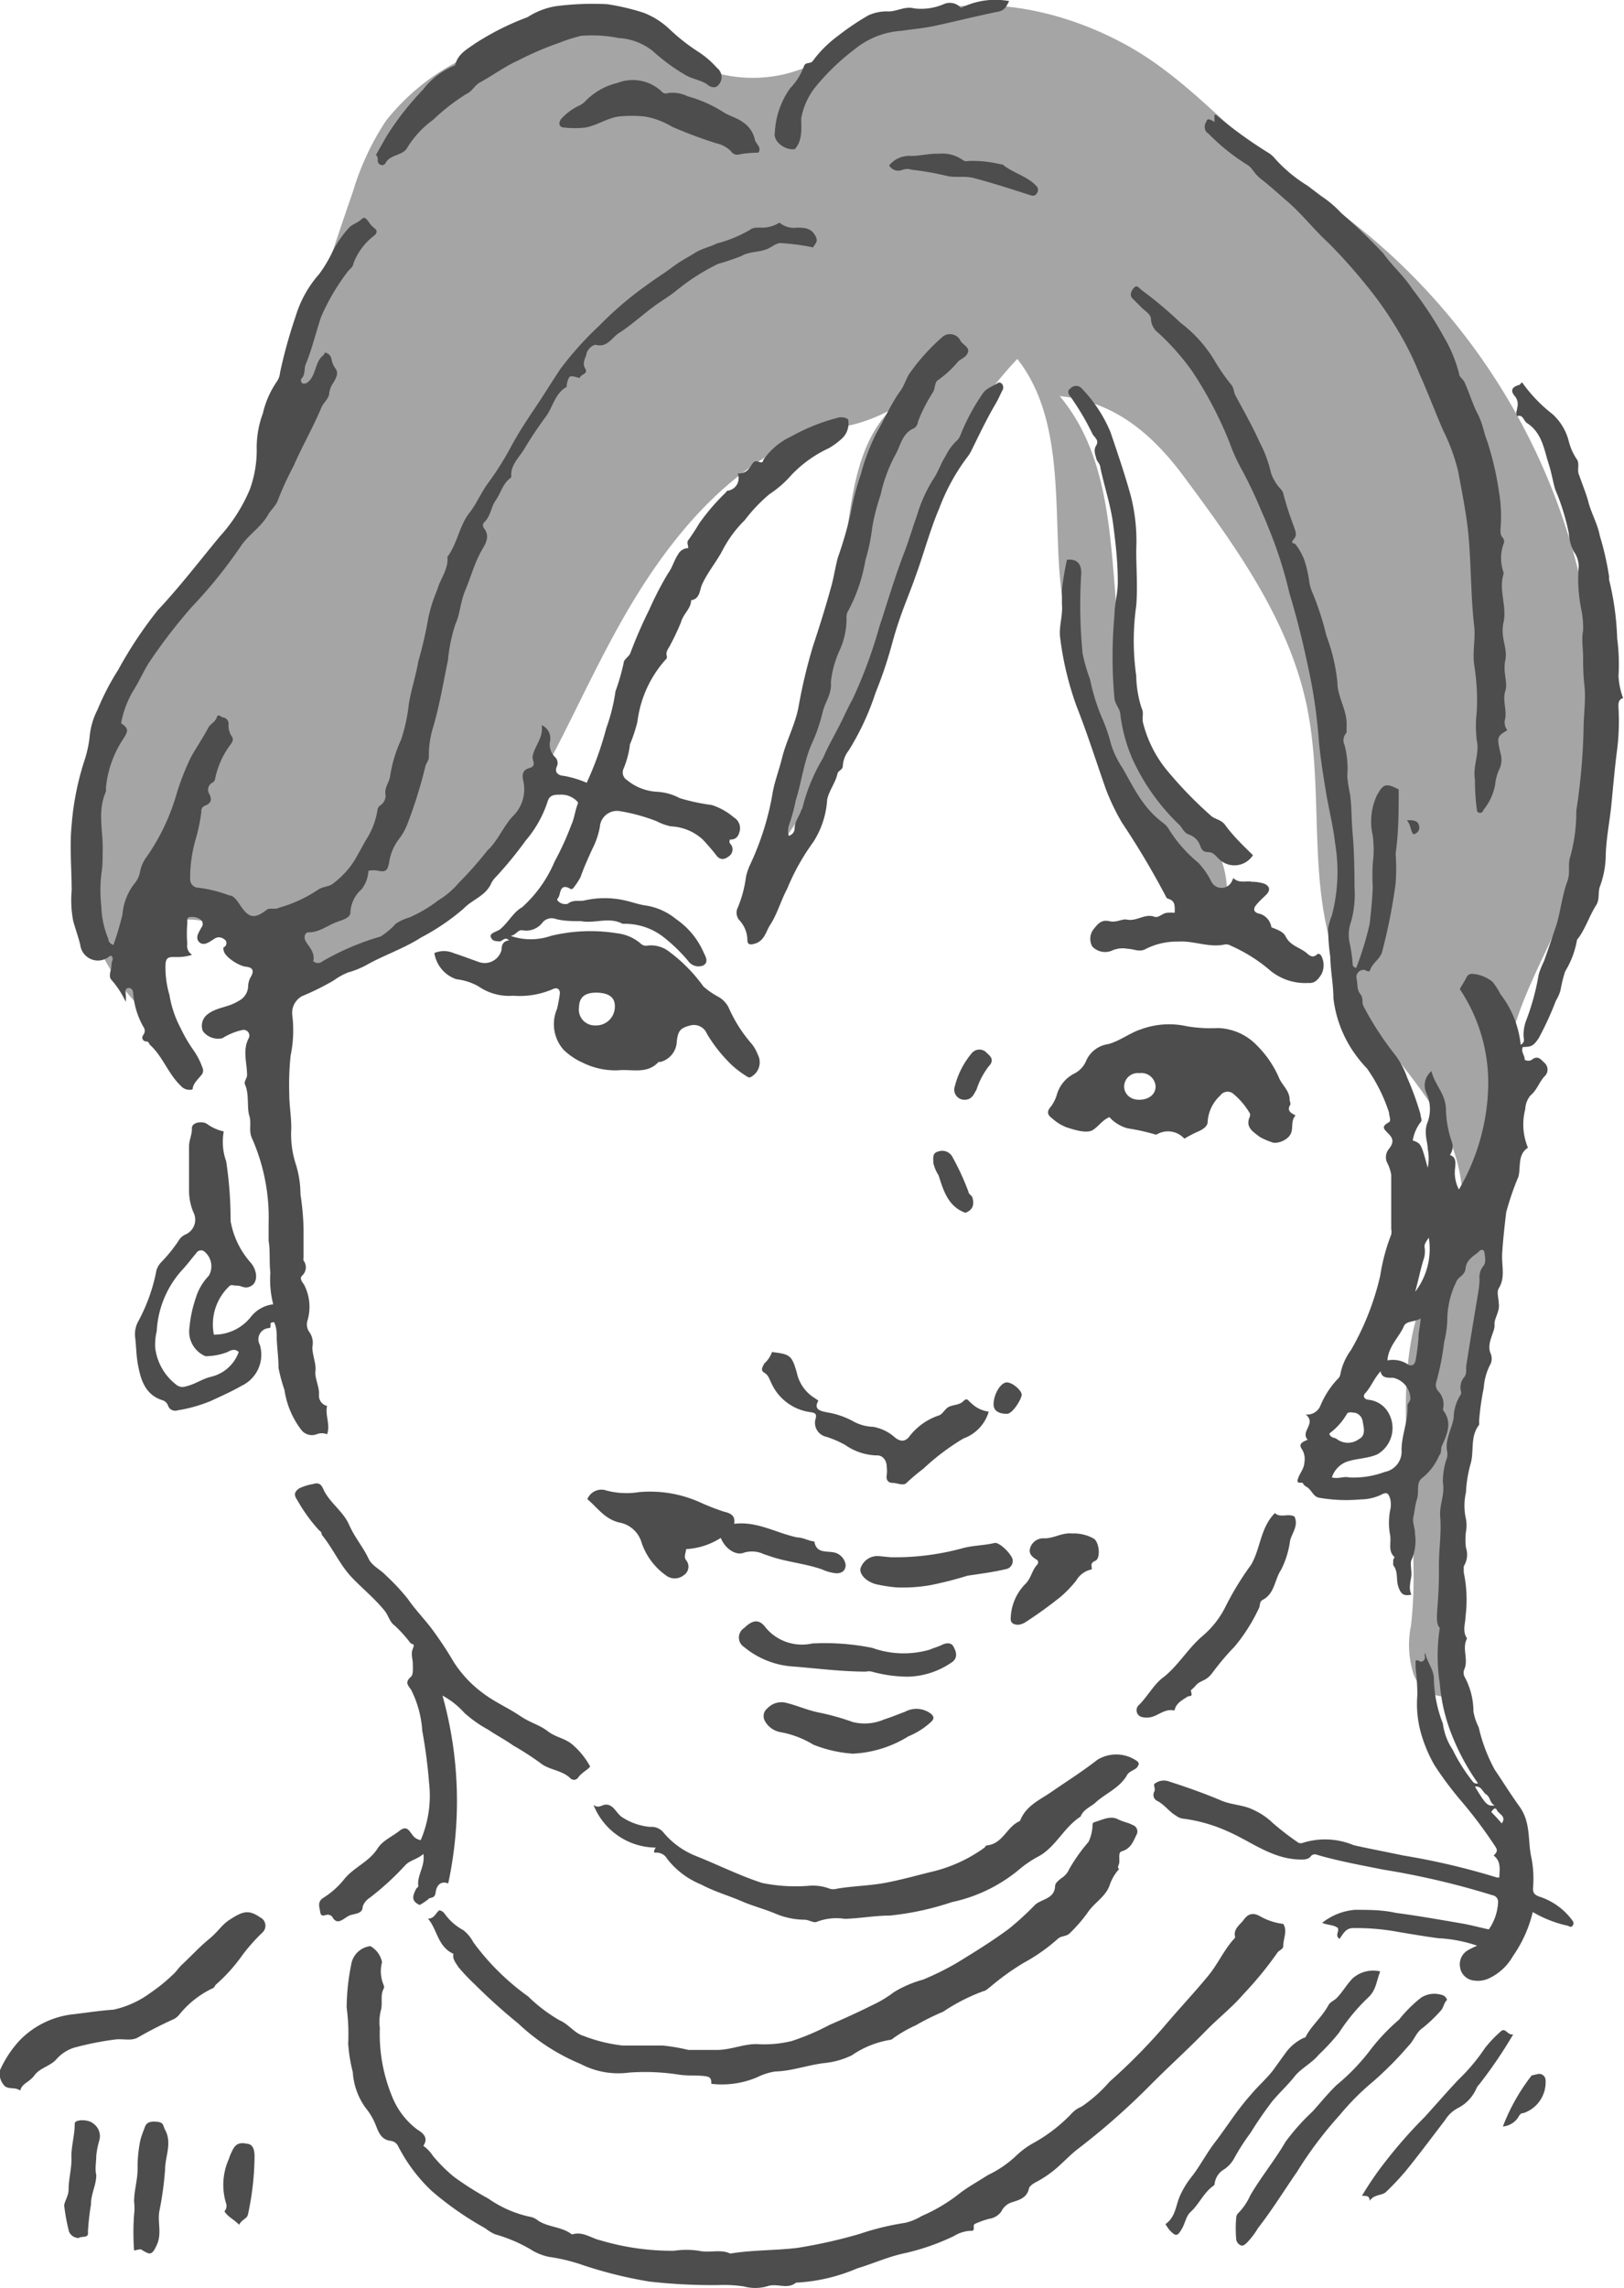 <svg id="レイヤー_1" data-name="レイヤー 1" xmlns="http://www.w3.org/2000/svg" viewBox="0 0 73.88 104.02"><defs><style>.cls-1{fill:#a5a5a6;}.cls-2{fill:#4d4d4d;}</style></defs><path class="cls-1" d="M8,41.86a3.21,3.21,0,0,1,3.77,2.85c4.22.33,8.12-2.46,10.64-5.86s4-7.43,6.14-11.09,5.11-7.15,9.2-8.26a7.69,7.69,0,0,0,2.74-.85c-1.45,1.51-1.72,3.77-2,5.84a71.47,71.47,0,0,1-3.73,14.83c5.68-6.51,5.56-16.74,11.52-23,2,2.54,1.7,6.19,1.9,9.43.34,5.31,2.85,10.26,5.89,14.63.41.57,1,1.21,1.68,1.06a4.6,4.6,0,0,0-.83-3.56c-.69-1.05-1.59-2-2.26-3-3.14-5-.66-12.35-4.45-16.87,2.45.24,4.18,1.68,5.65,3.66,2.36,3.18,4.76,6.51,5.58,10.38.86,4.07-.09,8.51,1.62,12.29,1,2.23,2.83,4,4.12,6s2,4.9.53,6.88c-3.24,4.52-.87,11.16-1.52,16.68a4.42,4.42,0,0,0,.11,2.2,1.53,1.53,0,0,0,1.76,1,1.07,1.07,0,0,1,.42,1c-2.4-9.34,2.19-19,2-28.69-.08-3.67,2.74-7,3.56-10.53A29,29,0,0,0,59.67,8.77c-3.06-1.95-5.27-5-8.46-6.74S44.09-.43,40.74,1c-1.7.7-3.19,1.91-5,2.36a6.29,6.29,0,0,1-4.7-.7A9,9,0,0,0,25.9,1a12.36,12.36,0,0,0-5.12,1.82,10.14,10.14,0,0,0-3.22,2.67,12.07,12.07,0,0,0-1.5,3.21q-2.32,6.65-4,13.49c-.48,1.93-2.2,3.24-3.54,4.71a18.48,18.48,0,0,0-5,9.73c-.48,3.67.77,7.69,3.73,9.91C6.35,45,6.3,42.26,8,41.86Z"/><g id="TvTLTg"><path class="cls-2" d="M35.46,10.12a1,1,0,0,0,.78.23c.31,0,.63,0,.83.33s0,.38-.08.57a9.16,9.16,0,0,0-1.38-.19c-.24-.05-.43.12-.62.22-.4.21-.88.13-1.26.36a11.21,11.21,0,0,1-1.07.36,9.8,9.8,0,0,0-1.89,1.21c-.34.28-.72.49-1.06.75-.53.39-1,.83-1.55,1.18-.32.2-.52.67-1.05.54-.21,0-.42.28-.43.41s-.22.4-.06.66-.21.26-.25.44c-.48-.14-.48-.14-.59.3,0,0,0,.09,0,.1-.53.29-.62.9-.94,1.34a17.29,17.29,0,0,0-1,1.5c-.23.38-.62.71-.58,1.23,0,0,0,.06-.06.09-.33.25-.42.67-.65,1s-.22.72-.53,1a.21.21,0,0,0,0,.27c.32.41,0,.8-.15,1.08-.3.56-.46,1.16-.7,1.73s-.23,1.06-.45,1.54a7.37,7.37,0,0,0-.34,1.64c-.21,1-.37,2-.66,3a4.36,4.36,0,0,0-.21,1.4c0,.17-.12.28-.16.44a21.22,21.22,0,0,1-.8,2.57,2.71,2.71,0,0,1-.41.74,2.3,2.3,0,0,0-.44,1.07c-.07.34-.15.43-.49.36a1.07,1.07,0,0,0-.45,0,1.47,1.47,0,0,1-.31.84,1.49,1.49,0,0,0-.51,1.06c0,.25-.38.34-.59.42-.44.15-.82.49-1.33.48-.11,0-.22.16-.13.37s.47.52.36.94a.32.32,0,0,0,.43,0,11.76,11.76,0,0,1,2.63-1.12A3.17,3.17,0,0,0,18,42a2.24,2.24,0,0,1,.63-.29,6.39,6.39,0,0,0,1.33-.79,3.68,3.68,0,0,0,.9-.77,16.69,16.69,0,0,0,1.31-1.48s0,0,0,0c.48-.44.71-1.07,1.15-1.55a1.71,1.71,0,0,0,.49-1.6c-.05-.22-.09-.5.27-.6s.12-.35.15-.52c.08-.49.51-.86.41-1.43a.65.65,0,0,1,.39.69.8.8,0,0,0,.23.77.37.37,0,0,1,.08.4c-.15.31.1.43.28.44a4.54,4.54,0,0,1,1.07.32,15,15,0,0,0,.89-2.48A8.43,8.43,0,0,0,28,31.43a9.81,9.81,0,0,0,.37-1.28c0-.17.22-.27.3-.44a21,21,0,0,1,.87-2,15,15,0,0,1,.85-1.64c.19-.25.28-.6.46-.87a.53.53,0,0,1,.46-.28c0-.13-.08-.26,0-.36a8.75,8.75,0,0,0,.49-.75A9.77,9.77,0,0,1,33,22.41s.06-.09.1-.1a.57.57,0,0,0,.46-.78c.3,0,.45-.11.59-.33s.18-.27.38-.2.17-.05.21-.11A3.15,3.15,0,0,1,36,19.84,8.81,8.81,0,0,1,38.09,19a.57.57,0,0,1,.49.06.93.93,0,0,1-.28.88,3.48,3.48,0,0,1-.58.43A5.58,5.58,0,0,0,36,21.6a4.84,4.84,0,0,1-1,.87,7.4,7.4,0,0,0-1.12,1.18,5.39,5.39,0,0,0-1,1.35c-.28.54-.68,1-.94,1.57-.11.23-.09.67-.5.72,0,.38-.36.62-.46,1a10.66,10.66,0,0,1-.47,1c-.07.17-.25.32-.17.55,0,.06,0,.11-.07.16A5.18,5.18,0,0,0,29,32.8a6.58,6.58,0,0,1-.35,1.06s0,0,0,.06a4.24,4.24,0,0,1-.3,1.07.41.41,0,0,0,.18.48,2.33,2.33,0,0,0,1.4.53,2.51,2.51,0,0,1,1,.29,9.14,9.14,0,0,0,1.45.31,2.86,2.86,0,0,1,1,.56.57.57,0,0,1,.28.58c-.05.27-.17.44-.45.43-.06.13,0,.18.06.25a.38.38,0,0,1-.11.51c-.18.14-.36.19-.54,0a9.58,9.58,0,0,0-.66-.77,2.29,2.29,0,0,0-1.44-.59,2.45,2.45,0,0,1-.64-.23,8.29,8.29,0,0,0-1.67-.46.78.78,0,0,0-.92.71,3.58,3.58,0,0,1-.34,1c-.19.42-.39.85-.54,1.29a3.48,3.48,0,0,1-.34.51.12.12,0,0,1-.16,0c-.3-.16-.39,0-.45.26s-.18.2-.06.33a.46.46,0,0,0,.43.11c.24-.2.51-.1.75-.15a4.17,4.17,0,0,1,1.86,0c.32.07.63.19.95.23a2.86,2.86,0,0,1,1.37.62A3.55,3.55,0,0,1,32,43.28c.09.2.26.45,0,.61a.57.57,0,0,1-.7-.21,7.6,7.6,0,0,0-1.12-1.08A2.86,2.86,0,0,0,28.4,42h-.08c-.61-.33-1.26,0-1.89-.12-.38,0-.77,0-1.15-.1a.54.54,0,0,0-.59.15.93.93,0,0,1-.89.37c-.24-.06-.31.21-.57.25a2.8,2.8,0,0,0,1.83,0,7.59,7.59,0,0,1,3-.12,2,2,0,0,1,1.1.48.33.33,0,0,0,.3.08,1.35,1.35,0,0,1,1,.29A7.17,7.17,0,0,1,32,44.85a3.58,3.58,0,0,0,.68.47,1.14,1.14,0,0,1,.5.56,6.38,6.38,0,0,0,1,1.56,1.68,1.68,0,0,1,.29.5.75.75,0,0,1-.27,1,.16.16,0,0,1-.22,0,4.33,4.33,0,0,1-.67-.5A6.71,6.71,0,0,1,32.16,47a.64.64,0,0,0-.75-.38c-.47.12-.56.25-.62.71a1,1,0,0,1-.74.95s-.07,0-.09,0c-.52.57-1.2.32-1.83.38a3.33,3.33,0,0,1-1.63-.35,3,3,0,0,1-.86-.58,1.76,1.76,0,0,1-.3-1.86,6.27,6.27,0,0,0,.13-.71c0-.2-.13-.28-.32-.19a3.77,3.77,0,0,1-1.8.3,2.45,2.45,0,0,1-1.59-.43,2.67,2.67,0,0,0-1-.32,1.5,1.5,0,0,1-1-1.19,1.1,1.1,0,0,1,.87,0c.4.13.79.28,1.19.42a.79.79,0,0,0,1-.58c0-.23.08-.38.34-.42-.22-.19-.3.07-.46.05s-.29,0-.37-.19.28-.25.42-.36c.38-.31.6-.78,1-1a5.84,5.84,0,0,0,1.48-2.08A12.87,12.87,0,0,0,26,37.48c.13-.28.16-.62.28-.92a.11.11,0,0,0,0-.1,1,1,0,0,0-.81-.33c-.22,0-.46,0-.55.29a5.21,5.21,0,0,1-1,1.79,17.9,17.9,0,0,1-1.36,1.66,1.09,1.09,0,0,0-.24.35c-.27.53-.85.69-1.23,1.09a10.09,10.09,0,0,1-1.93,1.31c-.76.49-1.62.78-2.41,1.21a3.88,3.88,0,0,1-.91.38,3,3,0,0,0-.65.36,11.5,11.5,0,0,1-1.45.72.87.87,0,0,0-.44.89A5.67,5.67,0,0,1,13.22,48a12.65,12.65,0,0,0-.06,1.74c0,.54.1,1.06.09,1.59a4.4,4.4,0,0,0,.22,1.64,4.68,4.68,0,0,1,.2,1.34,11.89,11.89,0,0,1,.14,1.57c0,.43,0,.86,0,1.3a.27.27,0,0,0,0,.13.51.51,0,0,1-.07.69c-.12.13,0,.28.09.4A2.2,2.2,0,0,1,14,60a.61.61,0,0,0,.05.53.85.85,0,0,1,.16.71c0,.39.18.75.14,1.09s.19.72.16,1.09a.48.48,0,0,0,.37.5c-.1.43.16.84,0,1.29a.62.62,0,0,0-.48,0A.61.61,0,0,1,13.7,65a3.93,3.93,0,0,1-.76-1.81,7.72,7.72,0,0,1-.27-1c0-.44-.06-.88-.08-1.31,0-.21,0-.41-.06-.61s-.06-.16-.17-.14,0,.18-.09.25a.51.51,0,0,0-.45.76A1.56,1.56,0,0,1,11,63c-.45.26-.93.47-1.4.69a6.61,6.61,0,0,1-1.52.43.34.34,0,0,1-.44-.23.4.4,0,0,0-.22-.22c-.78-.23-1-.88-1.13-1.55-.09-.43-.09-.87-.14-1.31a1.22,1.22,0,0,1,.12-.7,8,8,0,0,0,.85-2.37,1,1,0,0,1,.2-.34,6.64,6.64,0,0,0,.81-1,.68.68,0,0,1,.32-.28.73.73,0,0,0,.35-1,2.55,2.55,0,0,1-.2-1c0-.67,0-1.35,0-2,0-.29.14-.53.13-.82s.5-.34.69-.2a2,2,0,0,0,.76.34,2.6,2.6,0,0,0,.11,1.36,17.75,17.75,0,0,1,.2,2.71,3.84,3.84,0,0,0,.9,1.88c.31.34.36.87.06,1.06s-.44,0-.66,0-.22-.05-.33,0a2.39,2.39,0,0,0-.73,2.23,2.13,2.13,0,0,0,1.7-.83,1.51,1.51,0,0,1,1-.55,4.43,4.43,0,0,1-.13-1.44c-.06-.49,0-1-.08-1.45,0-.26,0-.51,0-.77a8.92,8.92,0,0,0-.77-3.92c-.14-.33,0-.66-.11-1s0-1-.19-1.4c-.07-.15.08-.27.09-.43,0-.57-.22-1.14.08-1.7a.26.26,0,0,0-.3-.36,2.85,2.85,0,0,0-.9.37.86.86,0,0,1-.89-.32.65.65,0,0,1,.22-.77c.41-.32.95-.31,1.38-.59a.78.78,0,0,0,.46-.7.88.88,0,0,1,.14-.44c.14-.27.05-.4-.25-.43s-.92-.42-1-.71c0-.06-.05-.13,0-.17a.21.21,0,0,0,0-.38.36.36,0,0,0-.44,0c-.22.14-.48.34-.68.14s0-.46.1-.66a.25.25,0,0,0,0-.33.63.63,0,0,0-.54-.14c-.13,0-.09.17-.1.28a5.79,5.79,0,0,0,0,.93.48.48,0,0,0,.22.5,2.23,2.23,0,0,1-.78.1c-.26,0-.41,0-.43.33a4.38,4.38,0,0,0,.18,1.4,4.85,4.85,0,0,0,.5,1.49,6.81,6.81,0,0,0,.58,1,3.27,3.27,0,0,1,.42.81.31.31,0,0,1-.05.34c-.16.2-.38.38-.4.65a.52.52,0,0,1-.54-.17c-.57-.54-.81-1.32-1.39-1.85-.06-.05-.05-.16-.17-.16s-.26-.12-.14-.3a.3.3,0,0,0,0-.37,3.64,3.64,0,0,1-.46-1.5c0-.15-.07-.27-.22-.26s-.13.15-.12.28a1.73,1.73,0,0,1,0,.35,4.13,4.13,0,0,0-.65-1c-.16-.18,0-.44,0-.66s.13-.29,0-.43H5a.81.81,0,0,1-1.35-.51c-.09-.36-.22-.72-.32-1.08a5,5,0,0,1-.07-1.38c0-1-.1-2,0-3a12.7,12.7,0,0,1,.61-3,5.32,5.32,0,0,0,.22-1.11,3.33,3.33,0,0,1,.35-1.12,11.51,11.51,0,0,1,.94-1.81,18.74,18.74,0,0,1,1.8-2.71c1-1.06,1.89-2.23,2.83-3.36a7.49,7.49,0,0,0,1.36-2.14,5.3,5.3,0,0,0,.31-1.76,4.45,4.45,0,0,1,.28-1.69,4.18,4.18,0,0,1,.64-1.45.83.83,0,0,0,.14-.4,22.56,22.56,0,0,1,.71-2.56,5.13,5.13,0,0,1,1.07-1.92,6,6,0,0,0,.55-.9,4.76,4.76,0,0,1,.84-1.24c.16-.14.38-.2.53-.35s.24,0,.32.1a1.26,1.26,0,0,0,.29.32c.12.09.1.2,0,.3A2.85,2.85,0,0,0,16.07,12c0,.14-.21.27-.29.4a10,10,0,0,0-1.17,2c-.24.71-.41,1.46-.7,2.16-.09.2,0,.46-.2.66a.16.16,0,0,0,.07.22c.09,0,.14,0,.22-.06.29-.24.32-.61.47-.92s.26-.26.31-.43a.36.36,0,0,1,.3.29,1,1,0,0,0,.2.46c.13.21,0,.41-.1.6a1.1,1.1,0,0,0-.2.47c0,.26-.25.43-.36.68-.38.91-.88,1.77-1.27,2.67a13.94,13.94,0,0,0-.7,1.52c-.08.26-.32.45-.46.69-.32.57-.9.91-1.24,1.43A21.76,21.76,0,0,1,8.72,27.6a24.6,24.6,0,0,0-1.89,2.45c-.27.4-.46.85-.71,1.26a4.4,4.4,0,0,0-.61,1.57c.35.25.34.34.08.74a4.84,4.84,0,0,0-.77,2.19c0,.06,0,.13,0,.18-.41.9-.11,1.83-.15,2.75,0,.32,0,.66-.06,1a6.66,6.66,0,0,0,0,1.48,4.13,4.13,0,0,0,.32,1.47c0,.12.08.22.23.27a12.89,12.89,0,0,0,.41-1.38,2.63,2.63,0,0,1,.58-1.45,1.08,1.08,0,0,0,.22-.5,1.66,1.66,0,0,1,.32-.7A9.67,9.67,0,0,0,8,36.21,11,11,0,0,1,8.7,34.4c.25-.44.54-.87.78-1.32.09-.17.31-.25.38-.46s.2,0,.3,0a.29.29,0,0,1,.24.28.89.89,0,0,0,.15.59c.1.13,0,.28-.07.37a3.88,3.88,0,0,0-.7,1.58.25.25,0,0,1-.11.14.36.36,0,0,0-.14.53c.13.27.05.42-.2.52a.25.25,0,0,0-.17.28,8.24,8.24,0,0,1-.25,1.22A6.34,6.34,0,0,0,8.65,40a.38.38,0,0,0,.38.36,6.11,6.11,0,0,1,1.4.35c.21,0,.37.26.5.45.38.58.65.63,1.18.22.17-.14.39,0,.58-.11a6.13,6.13,0,0,0,1.78-.82c.22-.15.49-.13.67-.27a4.19,4.19,0,0,0,.77-.75c.33-.43.54-.93.82-1.37a3.54,3.54,0,0,0,.44-1.21.3.3,0,0,1,.14-.24.53.53,0,0,0,.23-.47c-.07-.34.18-.57.21-.87a6.3,6.3,0,0,1,.5-1.65A7.74,7.74,0,0,0,18.6,32c.11-.66.32-1.28.43-1.93a18.38,18.38,0,0,0,.45-1.95,6.76,6.76,0,0,1,.41-1.3c.13-.49.49-.9.47-1.44a.09.09,0,0,1,0-.07c.45-.61.54-1.42,1-2,.33-.42.52-.91.84-1.34a13.7,13.7,0,0,0,1.1-1.76c.32-.58.69-1.14,1.06-1.69s.75-1.17,1.13-1.74a15.11,15.11,0,0,1,1.8-2A15.44,15.44,0,0,1,29.37,13c.4-.3.84-.57,1.24-.87s.69-.43,1-.63.71-.28,1-.43a6,6,0,0,0,1.51-.62c.19-.17.52-.06.78-.12A1.46,1.46,0,0,0,35.46,10.12ZM10.86,61.47c-.17-.16-.33-.1-.51,0a2.86,2.86,0,0,1-1,.19,1.21,1.21,0,0,1-.74-1.22A5.93,5.93,0,0,1,8.91,59a2.51,2.51,0,0,1,.59-1,.86.86,0,0,0-.23-1.12.25.25,0,0,0-.34.09c-.23.27-.44.56-.69.82a4.49,4.49,0,0,0-1.11,2.73,2.66,2.66,0,0,0-.07.75A2.49,2.49,0,0,0,8,62.94a.45.45,0,0,0,.46.09c.41-.09.75-.35,1.16-.44A1.77,1.77,0,0,0,10.86,61.47ZM27.13,45.13c-.53,0-.78.21-.79.67a.72.72,0,0,0,.73.82.85.85,0,0,0,.9-.81C28,45.35,27.71,45.14,27.13,45.13Z"/><path class="cls-2" d="M61.7,44a14.38,14.38,0,0,0,.61-2c.06-.55.12-1.1.14-1.66a9.75,9.75,0,0,1,0-1.08,4.91,4.91,0,0,0,0-1.27,2.83,2.83,0,0,1,.18-1.81c.3-.55.41-.59,1-.29,0,1,0,1.94-.14,2.92a8.85,8.85,0,0,1,0,1.36,25.47,25.47,0,0,1-.62,3.13c-.11.32-.43.48-.54.8,0,.1-.15.06-.23,0a.33.33,0,0,0-.38.42c.05.22,0,.47.16.67s.06.35.14.54A14.2,14.2,0,0,0,63.5,48a3.85,3.85,0,0,1,.52,1,13.53,13.53,0,0,1,.6,1.65c0,.13.1.29,0,.38a1.86,1.86,0,0,0-.35.82c.38.14.38.14.68,1.24a2.11,2.11,0,0,0,0-.86c0-.2-.07-.41-.08-.62a1.24,1.24,0,0,1,.09-.63,1.72,1.72,0,0,0-.07-1.28.84.84,0,0,1,.23-1c.15.62.62,1,.66,1.69a4.74,4.74,0,0,0,.27,1.53.65.65,0,0,1-.09.59c.3.11.25.34.24.57a1.65,1.65,0,0,0,.17,1,9.74,9.74,0,0,0,1.33-4.6,7.65,7.65,0,0,0-1.29-4.51c.09-.17.22-.36.32-.56s.36-.12.44-.11a1.64,1.64,0,0,1,.73.34,3.16,3.16,0,0,1,.36.56,4.49,4.49,0,0,1,.92,2.3c.22-.12.13-.29.13-.41a1.89,1.89,0,0,1,.11-.67A10.87,10.87,0,0,0,70,44.3a4,4,0,0,1,.24-.6c.19-.53.37-1.07.55-1.6s.27-1.39.52-2.05c.14-.38,0-.75.13-1.12a7.59,7.59,0,0,0,.27-2.07,28.42,28.42,0,0,0,.33-3.69c0-.64.1-1.27.05-1.9a11,11,0,0,1-.07-1.39c0-.41-.08-.8,0-1.21a4.32,4.32,0,0,0-.09-1,6.82,6.82,0,0,1-.11-1.91,1.17,1.17,0,0,0-.23-.69,2.09,2.09,0,0,1-.22-.82,10.16,10.16,0,0,0-.62-2c-.11-.38-.17-.77-.29-1.14-.22-.67-.3-1.43-1-1.88-.15-.1-.17-.4-.44-.31-.09-.15,0-.26,0-.37a.58.58,0,0,0-.09-.52c-.21-.23-.19-.42.15-.52.06,0,.11-.09.16-.13a6.84,6.84,0,0,0,1.39,1.45,2.49,2.49,0,0,1,.74,1.24,2.55,2.55,0,0,0,.35.79c.17.22,0,.5.12.74.14.42.32.83.43,1.26s.42,1,.51,1.5a13.21,13.21,0,0,1,.42,1.84c0,.05,0,.11,0,.15a12.81,12.81,0,0,1,.37,2.68,8.9,8.9,0,0,1,.06,1.71,3.38,3.38,0,0,0,.21,1c-.22.06-.22.25-.21.45a10.52,10.52,0,0,1-.09,2.1c-.09.75-.16,1.51-.23,2.25s-.23,1.51-.26,2.29a4.21,4.21,0,0,1-.26,1.46c-.11.27,0,.6-.18.87-.3.47-.46,1-.79,1.47,0,0-.08.08-.08.12a4.09,4.09,0,0,1-.54,1.42,6.34,6.34,0,0,0-.21.86,2,2,0,0,1-.21.47A14.28,14.28,0,0,1,70,47.2c-.24.35-.33.4-.72.4-.11.22.1.39.08.58a.32.32,0,0,0,.33,0c.27-.22.42,0,.57.14a.41.41,0,0,1,0,.62c-.24.26-.34.62-.63.86a1,1,0,0,0-.24.62,2.75,2.75,0,0,0,.12,1.76c-.48.31-.32.87-.43,1.31a12.56,12.56,0,0,0-.56,1.63c-.07.6-.14,1.21-.18,1.83s.16,1.1-.16,1.63c-.1.17,0,.45,0,.66.07.39-.22.7-.19,1s-.38.83-.18,1.29a.58.58,0,0,1,0,.48,2.65,2.65,0,0,0-.31,1.09,12.1,12.1,0,0,0-.21,1.47c0,.07,0,.17,0,.21-.43.54-.21,1.22-.4,1.81a5.91,5.91,0,0,0-.2,1.26,2.74,2.74,0,0,0,0,1.21,1.61,1.61,0,0,1,0,.58,2.88,2.88,0,0,0,0,.72,1,1,0,0,1-.1.85c0,.06,0,.19,0,.28a6,6,0,0,1,.08,2c0,.33-.16.66.07,1-.24.44.06.92-.11,1.37a.42.42,0,0,0,0,.38,3.3,3.3,0,0,1,.4,1.57,2.54,2.54,0,0,0,.24.72A7.47,7.47,0,0,0,68,80.46c.38.56.74,1.14,1.13,1.68.53.74.36,1.56.54,2.33a5,5,0,0,1,.07,1.39c0,.2.07.28.26.36a3,3,0,0,1,1.46,1c.07.1.18.18.09.32s-.19,0-.29,0a5.38,5.38,0,0,1-1.53-.61,5.85,5.85,0,0,1-.9,2,2.45,2.45,0,0,1-1.06,1,1.21,1.21,0,0,1-.75.11.71.71,0,0,1-.6-.61.74.74,0,0,1,.37-.77,4,4,0,0,1,.41-.2,6.42,6.42,0,0,0-1.77-.34c-.6-.08-1.19-.18-1.79-.28a10.41,10.41,0,0,0-2.09-.18c-.33,0-.45.27-.61.49-.23-.15,0-.34-.08-.5-.21-.15-.47-.12-.71-.23a2.77,2.77,0,0,1,1.48-.59c.63,0,1.26,0,1.88.14,1,.13,2,.31,3,.48.4.07.8.18,1.22.27a2.35,2.35,0,0,0,.42-1.21.3.3,0,0,0-.24-.34A36.37,36.37,0,0,0,62.92,85c-1-.2-2-.38-3-.67a.24.24,0,0,0-.3.08c-.11.14-.33.14-.55.13-1.23-.05-2.15-.81-3.2-1.27a7.09,7.09,0,0,0-2.08-.59.69.69,0,0,1-.29-.13c-.31-.18-.52-.5-.85-.67a.3.3,0,0,1-.15-.4c.07-.13,0-.23,0-.36A.68.68,0,0,1,53.2,81c.81.26,1.6.54,2.38.87.45.19,1,.19,1.43.41a3.1,3.1,0,0,1,.89.6,12.55,12.55,0,0,0,1.17.9.28.28,0,0,0,.21,0,3.37,3.37,0,0,1,2.3.11c.75.17,1.51.31,2.26.47a32.25,32.25,0,0,1,4.26,1l.11,0c0-.35.1-.72-.26-1,.11-.11.2-.2.1-.37a21.11,21.11,0,0,0-1.67-2.22,15.48,15.48,0,0,1-1.13-1.53,6.47,6.47,0,0,1-.65-1.61,4.89,4.89,0,0,1-.12-1.57,10,10,0,0,0-.08-1.21l0-.35c.15-.07.22.14.36,0s0-.22.08-.35c.07.4.37.72.39,1.14a5.87,5.87,0,0,0,.41,2.07s0,0,0,0a2.77,2.77,0,0,0,.44,1.18A8,8,0,0,0,67,81a.22.22,0,0,0,.24.08,10.39,10.39,0,0,1-1.18-2.17,8,8,0,0,1-.56-2.37,8.25,8.25,0,0,1,0-2.53c-.16-.16-.13-.46-.12-.77a20.49,20.49,0,0,0,.08-2.06c0-.75.12-1.48.06-2.21-.05-.55.22-1,.12-1.58a3.25,3.25,0,0,1,.19-1.12.78.78,0,0,0,0-.31c-.09-.53.22-1,.3-1.49a2,2,0,0,1,.34-1.09s0-.07,0-.1a.71.71,0,0,1,.15-.68c.12-.16.06-.36.09-.55.17-1.08.35-2.16.53-3.24a4.48,4.48,0,0,0,.07-.64.81.81,0,0,1,.17-.61c.13-.15.08-.38.06-.57s-.14-.22-.26-.09-.56.34-.6.73-.33.39-.43.65A4,4,0,0,0,65.84,60a4.36,4.36,0,0,1-.14,1,11.9,11.9,0,0,1-.37,1.87.42.42,0,0,0,.12.4.88.88,0,0,1,.21.73.19.19,0,0,0,0,.13c.42.55.17,1.08-.06,1.6-.07.14,0,.3-.13.45a2.64,2.64,0,0,1-.75,1c-.32.22-.15.63-.25.95s-.11.56-.17.83.08.5.07.77a2.16,2.16,0,0,1-.16,1.2c-.06.11,0,.42,0,.64s-.16.61,0,.93c-.33.07-.47,0-.59-.34s0-.71-.24-1c0,0,0-.14,0-.21s.07-.14.06-.16c-.31-.27-.14-.65-.2-1a3,3,0,0,1,0-1.12,1.1,1.1,0,0,0,0-.54c-.07-.2-.12-.33-.41-.17a2.22,2.22,0,0,1-.93.21,7.19,7.19,0,0,1-1.91-.08c-.26-.06-.32-.36-.55-.49s-.09-.2-.29-.19-.11-.16-.06-.29.24-.37.25-.63a.85.85,0,0,0-.11-.6c-.17-.23,0-.33.26-.43-.35-.39.42-.74-.09-1.15a.65.65,0,0,0,.68-.43,4.06,4.06,0,0,1,.76-1.17.38.38,0,0,0,.14-.25,2.7,2.7,0,0,1,.48-1.08A12.25,12.25,0,0,0,62.79,58a8.76,8.76,0,0,1,.5-1.87.66.66,0,0,0,0-.25c0-.82,0-1.64,0-2.47a1.9,1.9,0,0,0-.2-.58.59.59,0,0,1,.1-.6c.17-.22.24-.41,0-.66s-.38-.34,0-.55c.11-.07,0-.29,0-.44a7.47,7.47,0,0,0-1-2,6,6,0,0,1-.73-.93,5.46,5.46,0,0,1-.8-2.27c0-.62-.13-1.23-.14-1.86a9.53,9.53,0,0,1-.1-1.32,3,3,0,0,1,.17-.58,7.8,7.8,0,0,0,.15-3.26c-.09-.82-.3-1.61-.43-2.42s-.24-1.48-.31-2.24a23.83,23.83,0,0,0-.34-2.64c-.27-1.37-.59-2.74-1-4.09a19.33,19.33,0,0,0-.87-2.77c-.12-.29-.23-.59-.37-.88a19.81,19.81,0,0,0-1-2.1,8.36,8.36,0,0,1-.5-1.14,17.88,17.88,0,0,0-1.69-3.21,11.09,11.09,0,0,0-1.54-1.74.83.83,0,0,1-.33-.62c0-.23-.28-.37-.44-.54s-.28-.27-.41-.41-.05-.34.08-.48.22,0,.32.09a18.23,18.23,0,0,1,1.79,1.5,6.1,6.1,0,0,1,1.55,1.72,8.45,8.45,0,0,0,.77,1.11c.12.15.1.33.19.49.38.71.78,1.41,1.11,2.15a5.52,5.52,0,0,1,.5,1.36,2,2,0,0,0,.42.71.55.55,0,0,1,.16.31,14.49,14.49,0,0,0,.46,1.41c.05.19.18.37,0,.58s0,.17.07.23a2.69,2.69,0,0,1,.42.76,5.65,5.65,0,0,1,.22,1,2.09,2.09,0,0,0,.16.5,12.74,12.74,0,0,1,.61,1.9A8.36,8.36,0,0,1,60.84,31c0,.7.46,1.3.42,2,0,.1,0,.23,0,.31a.5.5,0,0,0-.09.57,4.28,4.28,0,0,1,.12,1.42,7.37,7.37,0,0,0,.13.82c.07.53.06,1.06.1,1.59.08.87.1,1.75.1,2.63a4.62,4.62,0,0,1-.15,1.54,1.77,1.77,0,0,0-.07,1,6.61,6.61,0,0,1,.14,1A.18.18,0,0,0,61.7,44Zm1.1,18.35c-.31.35-.44.73-.7,1-.13.15,0,.28.16.29a1.18,1.18,0,0,1,.93.64,1.38,1.38,0,0,1-.53,1.84c-.47.21-1,.18-1.45.36a1.14,1.14,0,0,0-.62.69c.3.08.54-.06.77,0A4.07,4.07,0,0,0,63,66.92a.94.94,0,0,0,.76-1c0-.67.3-1.29.27-2,0-.15.16-.2.13-.39a1,1,0,0,0-.78-.89C63.13,62.64,62.85,62.67,62.8,62.32Zm.32-.5A1.25,1.25,0,0,1,64,62c.17.14.36.09.4-.16a9.41,9.41,0,0,0,.13-1c0-.28.08-.56.1-.9-.28.18-.67.1-.77.37C63.65,60.79,63.18,61.19,63.12,61.82Zm-2.64,3.35c.07.19.25.15.34.23a.84.84,0,0,0,1,0c.33-.17.22-.52.17-.82a.47.47,0,0,0-.35-.38c-.12,0-.29-.07-.37.06A2.93,2.93,0,0,1,60.48,65.17ZM65,56.27c-.12.18-.22.3-.19.45a1.16,1.16,0,0,1-.06.58c-.14.47-.25,1-.37,1.43A3.2,3.2,0,0,0,65,56.27ZM68,82.08c-.23-.1-.2-.38-.38-.49s-.22-.41-.52-.36C67.6,82.06,67.68,82.13,68,82.08Zm.32.82c.23-.33-.14-.42-.22-.6s-.2,0-.26.08l.23.24Z"/><path class="cls-2" d="M19.26,97.56a1.66,1.66,0,0,1,.43.45,7.11,7.11,0,0,0,.95.95,14,14,0,0,0,1.58,1,5.17,5.17,0,0,0,1.91.83.77.77,0,0,1,.35.17c.47.31,1.09.27,1.54.63.5-.16.88.18,1.31.27a11.36,11.36,0,0,0,3.33.47,3.89,3.89,0,0,1,1.13,0c.47.11,1-.08,1.41.12h.07c1-.16,2-.13,3-.25a22.62,22.62,0,0,0,2.85-.64,12.13,12.13,0,0,1,2.06-.5,2.54,2.54,0,0,0,.75-.31,7.64,7.64,0,0,0,1.69-1c.39-.31.89-.58,1.32-.86a5,5,0,0,0,1.31-.9,3.81,3.81,0,0,1,.82-.59,7.19,7.19,0,0,0,1.71-1.34,1.19,1.19,0,0,1,.42-.28,6.62,6.62,0,0,0,1.28-1.14,26.47,26.47,0,0,0,2.67-2.73c.61-.71,1.24-1.38,1.83-2.1.43-.53.7-1.15,1.15-1.65a.16.16,0,0,0,.06-.09c-.1-.38.23-.56.4-.8s.4-.34.73-.15a2.82,2.82,0,0,0,1.06.35c.2.32,0,.65,0,1,0,.16-.19.19-.27.31a16.2,16.2,0,0,1-1.53,1.87c-.53.62-1.18,1.12-1.75,1.71-.83.85-1.71,1.64-2.54,2.48a32,32,0,0,1-3.28,2.88c-.33.26-.61.56-.92.83a4.89,4.89,0,0,1-1,.68c-.12.07-.26.17-.28.27-.1.45-.48.53-.82.64a.81.81,0,0,0-.44.41.83.83,0,0,1-.57.33,4.44,4.44,0,0,0-.61.22c-.15.06,0,.23-.12.32a1.58,1.58,0,0,0-.85.24,10.55,10.55,0,0,1-2.19.77c-.76.15-1.47.48-2.21.7a8.07,8.07,0,0,1-2.79.65c-.39.33-.87,0-1.32.17a2,2,0,0,1-1.06,0,6.2,6.2,0,0,0-1.15-.06,25.5,25.5,0,0,1-3.14-.16,19.57,19.57,0,0,1-3-.74,8.16,8.16,0,0,0-1.55-.38,2.48,2.48,0,0,1-.88-.36,7,7,0,0,0-1.59-.67,2,2,0,0,1-.44-.27,14.47,14.47,0,0,1-2.43-1.69,7.44,7.44,0,0,1-1.55-2.07.44.44,0,0,0-.35-.22c-.48-.07-.56-.51-.71-.84a2.93,2.93,0,0,0-.41-.66,3.09,3.09,0,0,1-.58-1.62,7.05,7.05,0,0,1-.21-1.3,9,9,0,0,0-.07-1.64A10.19,10.19,0,0,1,16,89.21a1,1,0,0,1,.85-.73,1.08,1.08,0,0,1,.53.73,1.61,1.61,0,0,0,.09,1.08s0,.08,0,.1c-.19.3-.05.67-.14,1a2.07,2.07,0,0,0-.05.81,7.45,7.45,0,0,0,.58,3.17A3.46,3.46,0,0,0,19,96.83C19.28,97,19.49,97.21,19.26,97.56Z"/><path class="cls-2" d="M35.88,38a.35.35,0,0,0,.27-.33c0-.32.21-.55.3-.83,0,0,.06-.09.06-.13a8.16,8.16,0,0,1,.93-2.24c.21-.5.5-1,.74-1.47s.39-.82.61-1.22A21.29,21.29,0,0,0,40,28.51c.38-1.15.72-2.32,1.16-3.45.2-.53.36-1.08.55-1.61a6.74,6.74,0,0,1,.75-1.67c.22-.32.34-.71.56-1.05a2.36,2.36,0,0,1,.49-.68.61.61,0,0,0,.18-.26,9.32,9.32,0,0,1,1-1.87c.16-.27.47-.35.71-.51.07-.05.14,0,.19.05a.27.27,0,0,1,0,.31c-.1.2-.19.41-.31.61-.41.7-.75,1.42-1.11,2.15a1.74,1.74,0,0,1-.11.18,9.25,9.25,0,0,0-1.33,2.4c-.43,1-.71,2.09-1.09,3.12-.21.6-.46,1.19-.67,1.79s-.3.93-.43,1.4a18.87,18.87,0,0,1-.71,2.08,12,12,0,0,1-1.22,2.62,1.27,1.27,0,0,0-.27.72c0,.15-.22.21-.24.33-.09.42-.37.74-.47,1.18A4,4,0,0,1,37,38.28a10.15,10.15,0,0,0-1.19,2.13c-.29.54-.45,1.15-.78,1.65-.18.28-.25.71-.68.84-.23.07-.35.05-.35-.17a1.35,1.35,0,0,0-.37-.9.52.52,0,0,1-.06-.58,5.56,5.56,0,0,0,.37-1.4,2.76,2.76,0,0,1,.19-.55,12.58,12.58,0,0,0,1-3.14c.08-.55.3-1.11.44-1.67.19-.79.59-1.51.75-2.31a24.11,24.11,0,0,1,.67-2.82c.3-.9.58-1.8.83-2.71.12-.43.18-.88.3-1.31a17.72,17.72,0,0,0,.58-2,11.49,11.49,0,0,1,.46-1.77,9.67,9.67,0,0,1,.69-1.84c.39-.68.7-1.4,1.14-2,.17-.25.24-.56.43-.81a9.21,9.21,0,0,1,1.42-1.57.53.53,0,0,1,.85.13c.1.2.44.3.34.55s-.33.27-.47.44a4.73,4.73,0,0,1-.87.8c-.19.11-.13.37-.24.55a7.47,7.47,0,0,0-.69,1.35c0,.11-.1.27-.18.3-.55.23-.61.81-.86,1.23a6.93,6.93,0,0,0-.66,1.8,9.75,9.75,0,0,0-.38,1.48,8.74,8.74,0,0,1-.31,1.49,7.54,7.54,0,0,1-.76,2.26.59.59,0,0,0-.1.38,3.44,3.44,0,0,1-.31,1.45A4.65,4.65,0,0,0,37.8,31c.05.57-.28.93-.38,1.4a7.88,7.88,0,0,1-.52,1.48c-.34.82-.44,1.69-.7,2.51a8.25,8.25,0,0,1-.3,1.11A.85.85,0,0,0,35.88,38Z"/><path class="cls-2" d="M32.36,94.74c0-.29-.07-.33-.39-.36s-.74,0-1.1-.06a10,10,0,0,0-2.26-.09,3.66,3.66,0,0,1-2.19-.39A9.31,9.31,0,0,1,23.58,92a26.11,26.11,0,0,1-2-1.8,8.62,8.62,0,0,1-.72-.76c-.13-.2-.29-.39-.23-.61-.72-.32-.73-1.1-1.16-1.6.3,0,.35-.27.52-.38a.38.38,0,0,1,.24.16,2.5,2.5,0,0,0,.84.74,1.67,1.67,0,0,1,.46.55,11.06,11.06,0,0,0,2.5,2.47,7.09,7.09,0,0,0,1.44,1.09c.42.18.65.58,1.1.71a7.08,7.08,0,0,0,1.76.43c.61,0,1.22,0,1.83,0a8.78,8.78,0,0,1,1.16.2c.43,0,.87,0,1.28,0,.69,0,1.29-.31,1.94-.26A5.3,5.3,0,0,0,36,92.8a10.7,10.7,0,0,0,1.74-.74c.65-.28,1.29-.57,1.93-.89a5.3,5.3,0,0,0,1-.6A5.22,5.22,0,0,1,42,90a13.05,13.05,0,0,0,1.5-.74c.82-.5,1.63-1,2.4-1.57a13.36,13.36,0,0,0,1.18-1.08.66.66,0,0,1,.17-.12c.33-.18.73-.25.75-.75,0-.13.19-.28.33-.38a.89.89,0,0,0,.31-.38,7.73,7.73,0,0,1,.88-1.24,1.9,1.9,0,0,0,.18-.7c0-.07,0-.17.07-.19.35-.1.73-.31,1.06-.15s.47.15.69.27a.31.31,0,0,1,.17.47c-.15.32-.26.61-.66.73-.2.06-.05.42-.14.62s.07.15,0,.21a2.09,2.09,0,0,0-.42.74c-.19.51-.71.78-1,1.23a7,7,0,0,1-.8.92c-.15.16-.39.11-.55.26a8.14,8.14,0,0,1-1.55,1.09,11.51,11.51,0,0,0-1.54,1.11c-.09.06-.18.16-.27.17a8.48,8.48,0,0,0-1.85.94,11.18,11.18,0,0,0-1.25.62,6.06,6.06,0,0,0-1,.57s-.1.09-.15.09a4.25,4.25,0,0,0-1.75.7,3.67,3.67,0,0,1-1.2.35c-.77.08-1.51.37-2.3.39a2.83,2.83,0,0,0-.81.26A4.11,4.11,0,0,1,32.36,94.74Z"/><path class="cls-2" d="M55.25,5.55l0-.33h.07a19.86,19.86,0,0,0,2.37,1.72,1.17,1.17,0,0,1,.32.28,6.63,6.63,0,0,0,1.47,1.22l.62.47a4.93,4.93,0,0,1,.92.78,25.44,25.44,0,0,1,1.91,1.83c.4.57.92,1,1.32,1.62a16.26,16.26,0,0,1,1.43,2.17A6.38,6.38,0,0,1,66.38,17c0,.13.18.24.24.37.22.47.37,1,.6,1.44s.27.81.42,1.2a13.59,13.59,0,0,1,.55,2.33,6.77,6.77,0,0,1,.07,1.74c0,.12,0,.25.08.34a.27.27,0,0,1,.06.31,1.91,1.91,0,0,0,0,1.29.22.22,0,0,1,0,.08c-.23.73.16,1.46,0,2.19s.2,1.15.08,1.73.13,1,0,1.4.06.82,0,1.23a.61.61,0,0,0,.09.55c-.47.28-.48.31-.3,1.08a1,1,0,0,1-.06.69,2.13,2.13,0,0,0-.19.69,2.51,2.51,0,0,1-.54,1.17c0,.06-.09.16-.2.12s-.08-.11-.1-.19a9.85,9.85,0,0,1-.08-1.3c-.11-.63.22-1.2.08-1.82a5.47,5.47,0,0,1,0-1.27,9.89,9.89,0,0,0-.11-2.11c-.09-.59.05-1.15,0-1.74-.16-1.37-.14-2.76-.26-4.13-.09-1-.3-2-.47-2.94a8.8,8.8,0,0,0-.69-1.89c-.38-.87-.71-1.76-1.1-2.62a13.19,13.19,0,0,0-.87-1.77A16.4,16.4,0,0,0,62.1,12.9a24,24,0,0,0-1.65-1.84c-.7-.64-1.27-1.4-2-2-.35-.31-.71-.63-1.08-.92s-.37-.5-.65-.66A9.49,9.49,0,0,1,55,6.1L54.88,6a.41.41,0,0,1,0-.47C54.92,5.35,55.07,5.43,55.25,5.55Z"/><path class="cls-2" d="M26.85,80.32c-.18.19-.41.29-.55.5a.23.23,0,0,1-.33.05c-.4-.41-1-.38-1.42-.74a13.6,13.6,0,0,0-1.2-.77c-.35-.25-.77-.47-1.14-.72a5.7,5.7,0,0,1-1.08-.76,3.69,3.69,0,0,0-1-.79,17.79,17.79,0,0,1,.26,8.54c-.33-.13-.53.08-.57.4s-.24.2-.34.32a2.65,2.65,0,0,1-.39.26c-.35-.17-.36-.35-.15-.75,0,0,.1-.08.09-.11-.07-.49.32-.9.23-1.46-.28.25-.62.28-.84.53a12.42,12.42,0,0,1-1.61,1.47.78.78,0,0,0-.31.39c0,.28-.24.31-.44.36a.74.74,0,0,0-.26.1c-.24.15-.48.39-.69,0a.29.29,0,0,0-.19-.09c-.13,0-.31.14-.35-.11s-.14-.47.13-.65a3.76,3.76,0,0,0,.94-.83c.44-.56,1.14-.8,1.53-1.41.23-.37.66-.54,1-.81s.44,0,.59.18a.56.56,0,0,0,.38.24,5.14,5.14,0,0,0,.38-2.6,23.26,23.26,0,0,0-.31-2.37,4.82,4.82,0,0,0-.51-1.87c-.15-.21-.29-.34,0-.59.11-.11.08-.39.08-.59s-.1-.45,0-.68,0-.19-.1-.25a6.05,6.05,0,0,0-.72-.8c-.23-.16-.28-.44-.44-.65-.46-.58-1-1-1.53-1.56s-.85-1.31-1.35-1.92c0,0,0-.14-.11-.19a7.31,7.31,0,0,1-1-1.38c-.15-.21-.17-.37.08-.54a2.25,2.25,0,0,1,.64-.2c.34-.11.41.13.5.32.3.57.87.94,1.13,1.53s.63,1,.88,1.53c.15.34.54.5.79.77a9.86,9.86,0,0,1,1,1.07c.33.48.74.9,1.09,1.36a16.87,16.87,0,0,1,1,1.51A5.33,5.33,0,0,0,22,77c.52.39,1.12.65,1.64,1s.89.41,1.28.71.8.31,1.16.64A3.5,3.5,0,0,1,26.85,80.32Z"/><path class="cls-2" d="M56.11,39.92c.26.26.57.11.85.17a1.82,1.82,0,0,1,.56.09c.25.11.28.3.09.49s-.32.3-.46.47-.15.35.18.41a.76.76,0,0,1,.51.61c.25.1.54.19.65.42.2.41.63.49.94.74.14.12.28.26.49.07.06-.06.16,0,.2.09a.92.92,0,0,1,0,.81c-.12.18-.27.43-.59.4a2.51,2.51,0,0,1-1.82-.63A7.18,7.18,0,0,0,56,43a.42.42,0,0,0-.28-.06c-.72.16-1.41-.18-2.12-.13a3.13,3.13,0,0,0-1.47.33c-.29.17-.55,0-.81,0a1.22,1.22,0,0,0-.76.09.8.8,0,0,1-.87-.2.71.71,0,0,1,.09-.82c.16-.2.33-.41.68-.33s.59-.12.81-.07c.45.09.81-.29,1.25-.13.19.07.36-.17.58-.18a2,2,0,0,1,.34,0c0-.27.05-.54-.3-.64a.14.14,0,0,1-.1-.1,37.11,37.11,0,0,0-2-3.36,10.09,10.09,0,0,1-.73-1.52c-.44-1.25-.84-2.52-1.33-3.76A14.26,14.26,0,0,1,48.23,29c-.07-.51.13-1,.08-1.54,0-.22,0-.43,0-.65a12.45,12.45,0,0,1,.23-1.36c.47-.05.7.19.64.77a22.58,22.58,0,0,0,.07,3.49,8,8,0,0,0,.34,1.18,9,9,0,0,0,.6,1.88,7.6,7.6,0,0,1,.35,1.05,4.18,4.18,0,0,0,.52,1.09c.32.55.6,1.13,1,1.65a4.13,4.13,0,0,0,.89.88,1,1,0,0,1,.23.27,6.26,6.26,0,0,0,1.34,1.52,3.45,3.45,0,0,1,.59.86.52.52,0,0,0,.92,0Z"/><path class="cls-2" d="M58.94,50.71c-.25.27-.07.61-.25.89s-.65.43-.86.32a3,3,0,0,1-.52-.23c-.32-.25-.67-.44-.45-.93a.22.22,0,0,0,0-.14,3.35,3.35,0,0,0-.79-.92.41.41,0,0,0-.56.11A1.76,1.76,0,0,0,54.94,51c0,.23-.26.37-.47.46a5.58,5.58,0,0,0-.59.31,1,1,0,0,0-1.26-.19l-.06,0a9.49,9.49,0,0,0-1.26-.28,1.71,1.71,0,0,1-.83-.51c-.33.14-.5.43-.76.59s-.81,0-1.2-.13a2.08,2.08,0,0,1-.64-.4c-.25-.18-.24-.33-.07-.53a1.72,1.72,0,0,0,.27-.52,1.56,1.56,0,0,1,.82-1,1.14,1.14,0,0,0,.53-.59,1.29,1.29,0,0,1,1-.74c.54-.15,1-.52,1.48-.67A3.69,3.69,0,0,1,54,46.66a6.57,6.57,0,0,0,1.41.08,2.56,2.56,0,0,1,1.77.79,4.71,4.71,0,0,1,1,1.46c.14.35.48.58.49,1,0,.1.08.21,0,.28C58.56,50.51,58.73,50.61,58.94,50.71ZM51.82,50c.45,0,.76-.25.75-.62a.65.65,0,0,0-.74-.59.62.62,0,0,0-.69.6C51.14,49.72,51.4,50,51.82,50Z"/><path class="cls-2" d="M29.83,84A3.07,3.07,0,0,1,27,82.06c.28.21.4-.08.68,0s.39.42.64.57a2.79,2.79,0,0,0,1.26.43.7.7,0,0,1,.6.25,3.69,3.69,0,0,0,1.5,1.08c1,.4,2,.9,3,1.22a7.6,7.6,0,0,0,2.07.13,2.17,2.17,0,0,1,1,.13.57.57,0,0,0,.32,0c.75-.13,1.51-.13,2.27-.28s1.35-.32,2-.48A6.7,6.7,0,0,0,44.79,84s.06-.09.1-.1c.71-.06.9-.81,1.45-1.08a.14.14,0,0,0,.08-.07c.27-.67.91-.93,1.44-1.3s1.4-.92,2.06-1.44a1.64,1.64,0,0,1,1.81.06c.11.09.08.17,0,.28s-.36.18-.45.34c-.33.6-1,.85-1.45,1.27-.23.2-.55.31-.67.63l0,0c-.74.47-1.11,1.34-1.86,1.78a5.19,5.19,0,0,0-1,.68,7.09,7.09,0,0,1-3,1.43,12.94,12.94,0,0,1-2.81.61c-.68,0-1.37.13-2.06.15a2.48,2.48,0,0,0-1.26.13c-.15.08-.36-.09-.57-.09A3.51,3.51,0,0,1,35.27,87c-.5-.21-1.05-.35-1.55-.57S32.5,86,31.9,85.68a3.74,3.74,0,0,1-1.55-1.17.55.55,0,0,0-.5-.28C29.73,84.24,29.72,84.19,29.83,84Z"/><path class="cls-2" d="M17.1,7.05c.18-.31.34-.61.52-.91a13,13,0,0,1,1.63-2.07A3.4,3.4,0,0,1,20.63,3a.11.11,0,0,0,.09-.09c.13-.47.54-.68.89-.93A12.18,12.18,0,0,1,24,.78a3.36,3.36,0,0,1,1.3-.5A13.1,13.1,0,0,1,27.62.19a10.28,10.28,0,0,1,1.66.39,3.6,3.6,0,0,1,1.14.71,8.91,8.91,0,0,0,1.34,1.06,4.1,4.1,0,0,1,.86.74.52.52,0,0,1,.1.73c-.19.28-.48.09-.57,0-.33-.2-.71-.24-1-.43a8.49,8.49,0,0,1-1.44-1.06,2.73,2.73,0,0,0-1.56-.6,6.18,6.18,0,0,0-1.72-.1,7.64,7.64,0,0,0-1,.32,14.16,14.16,0,0,0-1.84.79c-.61.27-1.14.67-1.74,1-.25.12-.37.42-.63.53a9.35,9.35,0,0,0-1.52,1.18,4.4,4.4,0,0,0-1.2,1.31.63.63,0,0,1-.25.2c-.25.13-.57.17-.72.47a.17.17,0,0,1-.22.06C17.08,7.39,17.27,7.17,17.1,7.05Z"/><path class="cls-2" d="M57,38.88a1,1,0,0,1-1.55.17c-.14-.13-.25-.31-.5-.31s-.31-.17-.36-.32a.83.83,0,0,0-.51-.48c-.22-.08-.29-.29-.42-.43a9.68,9.68,0,0,1-2.14-3,7.31,7.31,0,0,1-.55-2c0-.27-.23-.46-.27-.75a20.88,20.88,0,0,1,0-3.79c0-.52.17-1.05.15-1.58,0-.85-.1-1.71-.21-2.56s-.4-1.71-.58-2.56c0-.17-.16-.29-.19-.43s-.14-.37,0-.59-.06-.35-.16-.5a11.84,11.84,0,0,0-1-1.7c-.1-.12-.19-.28,0-.4a.34.34,0,0,1,.49,0,6.39,6.39,0,0,1,1.32,2c.34,1,.66,1.94.93,2.92A8.34,8.34,0,0,1,51.69,25c0,.85.07,1.69,0,2.54a11.29,11.29,0,0,0,0,3.18,5,5,0,0,0,.25,1.49c.11.2,0,.43.06.65A5.5,5.5,0,0,0,53.07,35a18.61,18.61,0,0,0,2,2.07c.18.18.47.18.66.43C56.09,38,56.53,38.42,57,38.88Z"/><path class="cls-2" d="M.92,95.05c-.25-.2-.6,0-.78-.3A.79.79,0,0,1,0,94.12a5,5,0,0,1,.9-1.36,4,4,0,0,1,2.41-1.18c.62-.07,1.23-.17,1.85-.21a4.42,4.42,0,0,0,1.69-.77,7.7,7.7,0,0,0,1-.81c.14-.11.27-.32.42-.46.42-.39.8-.81,1.24-1.17s.58-.67,1-.92c.56-.36.83-.41,1.32-.07a.42.42,0,0,1,.1.7,8.56,8.56,0,0,0-.89,1,7.67,7.67,0,0,1-1.23,1.37s-.06.11-.1.14a4.33,4.33,0,0,0-1.55,1.21.76.76,0,0,1-.28.22c-.55.25-1.08.52-1.6.82-.29.17-.64.06-1,.09a13.87,13.87,0,0,0-1.92.38,1.77,1.77,0,0,0-.79.52c-.3.33-.75.39-1,.73S1,94.71.92,95.05Z"/><path class="cls-2" d="M32.79,69.92a3.24,3.24,0,0,1-1.58.51c0,.18-.12.33,0,.5a.46.46,0,0,1-.11.69.65.65,0,0,1-.81,0,3,3,0,0,1-1.12-1.54,1.29,1.29,0,0,0-1-.86c-.67-.16-1-.69-1.45-1.06a.69.69,0,0,1,.88-.39,3.59,3.59,0,0,0,1.46.07,5.55,5.55,0,0,1,2.78.46,10.78,10.78,0,0,0,1.07.42c.27.07.56.14.49.56,1.06-.13,1.93.43,2.88.62.2,0,.4.1.59.15s.17,0,.19.1c.11.45.51.37.81.42a.67.67,0,0,1,.6.58c0,.25-.16.38-.42.38a2.08,2.08,0,0,1-.66-.18c-.72-.25-1.47-.32-2.19-.54l-.45-.15a1.26,1.26,0,0,0-.9-.07C33.5,70.74,33,70.44,32.79,69.92Z"/><path class="cls-2" d="M65.83,90.93c-.15.12-.15.36-.3.5a6.57,6.57,0,0,1-.81.77c-.3.2-.39.57-.65.82a15.59,15.59,0,0,1-1.62,1.63,11.4,11.4,0,0,0-1.51,1.52A17.64,17.64,0,0,0,59,98.75c-.59.85-1.13,1.73-1.77,2.55a3.52,3.52,0,0,1-.53.69c-.09.07-.17.15-.28.08a.34.34,0,0,1-.18-.25,5.44,5.44,0,0,1,0-1,.29.29,0,0,1,.09-.2,2.77,2.77,0,0,0,.55-.81c.49-.84,1.11-1.59,1.6-2.43A9.79,9.79,0,0,1,59.71,96c.36-.4.7-.82,1.09-1.2a9.66,9.66,0,0,0,1.48-1.52,8.92,8.92,0,0,1,1.36-1.45,6,6,0,0,1,1-1,1.11,1.11,0,0,1,.92-.14A.33.33,0,0,1,65.83,90.93Z"/><path class="cls-2" d="M62.79,89.63c-.17.42-.18.83-.52,1.16a8.8,8.8,0,0,0-1.35,1.62,9.47,9.47,0,0,1-.92,1c-.33.4-.82.63-1.11,1s-.68.73-1,1.11a17.3,17.3,0,0,0-1,1.45,9.8,9.8,0,0,0-.74,1.15,1.4,1.4,0,0,1-.48.52.87.87,0,0,0-.41.62.16.16,0,0,1-.09.14c-.42.31-.63.82-1,1.16-.2.17-.25.49-.38.73-.22.39-.29.42-.6.08a2.71,2.71,0,0,1-.17-.25c.41-.29.46-.73.6-1.14a3.79,3.79,0,0,1,.58-1c.4-.51.69-1.09,1.08-1.59.55-.72,1-1.46,1.63-2.16.31-.38.69-.7,1-1.1l.6-.83a2.17,2.17,0,0,1,.8-.65s.09,0,.11-.09c.27-.49.72-.86,1-1.37.08-.17.25-.22.37-.33.28-.28.47-.63.74-.91A1.41,1.41,0,0,1,62.79,89.63Z"/><path class="cls-2" d="M58,68.79c.24.24.6,0,.89.16.19.42-.11.74-.2,1.09a4.11,4.11,0,0,1-.41,1.33c-.3.44-.28,1.08-.84,1.37-.16.08-.1.28-.18.4a8,8,0,0,1-1.11,1.74c-.36.36-.7.78-1,1.18s-.54.32-.75.57-.25.15-.2.34-.11.12-.18.17c-.24.16-.52.29-.59.63-.39-.1-.68.18-1,.28a.87.87,0,0,1-.53,0,.32.32,0,0,1-.12-.5c.43-.41.72-1,1.17-1.31.68-.55,1.11-1.32,1.78-1.88a4.19,4.19,0,0,0,1-1.27,13.36,13.36,0,0,1,1.18-1.94C57.35,70.41,57.33,69.46,58,68.79Z"/><path class="cls-2" d="M35.12,61.47c.82.1.9.14,1.13.94a1.79,1.79,0,0,0,.84,1.17l.14.1c-.25.43.16.48.38.53a3.72,3.72,0,0,1,1.26.44,2,2,0,0,0,.85.22,2,2,0,0,1,1,.49c.22.17.41.2.61,0a2.81,2.81,0,0,1,1.36-1c.2-.05.29-.32.5-.41s.46-.07.64-.25.22,0,.33.07a1.4,1.4,0,0,0,.82.41,1.85,1.85,0,0,1-1.15,1.22A10.58,10.58,0,0,0,42,66.78a8.89,8.89,0,0,0-.76.64c-.15.15-.42,0-.63,0s-.31-.14-.27-.36a1.51,1.51,0,0,0,0-.37c0-.28-.17-.54-.47-.52a2.61,2.61,0,0,1-1.41-.47,4.59,4.59,0,0,0-.88-.38.65.65,0,0,1-.49-.77c.09-.27,0-.32-.25-.35a2.28,2.28,0,0,1-1.75-1.32c-.09-.17-.12-.35-.32-.47s-.06-.29,0-.42A1.25,1.25,0,0,0,35.12,61.47Z"/><path class="cls-2" d="M34.5,6.94a5.31,5.31,0,0,0-.87.08.33.33,0,0,1-.38-.15,1.4,1.4,0,0,0-.68-.36,20.61,20.61,0,0,1-2-.75,3.56,3.56,0,0,0-1.22-.46,5.63,5.63,0,0,0-1.23,0c-.54.09-1,.42-1.5.5a4.22,4.22,0,0,1-.94,0c-.21,0-.31-.16-.16-.38a2.55,2.55,0,0,1,.81-.61,1,1,0,0,0,.27-.18,3,3,0,0,1,1.49-.86,1.92,1.92,0,0,1,2,.38.25.25,0,0,0,.3.08,1.57,1.57,0,0,1,.9.15,5.93,5.93,0,0,1,1.59.7c.28.19.62.26.91.47a1.26,1.26,0,0,1,.55.8C34.41,6.58,34.66,6.7,34.5,6.94Z"/><path class="cls-2" d="M43.72.36A3.48,3.48,0,0,1,45.91.05c-.12.22-.19.42-.5.48-1,.2-2,.46-3,.67-.46.09-.92.13-1.39.2a3.75,3.75,0,0,0-2.14.84,10.42,10.42,0,0,0-1.73,1.65,3.18,3.18,0,0,0-.7,1.49c0,.45.07,1-.29,1.4-.42.07-1-.33-.91-.76a3.78,3.78,0,0,1,.69-2,2.84,2.84,0,0,0,.63-1c.07-.22.29-.1.4-.24a5.36,5.36,0,0,1,1.14-1.14A11.75,11.75,0,0,1,39.5.7a2,2,0,0,1,.92-.18c.39,0,.76-.25,1.16-.14A2.59,2.59,0,0,0,42.93.19.68.68,0,0,1,43.72.36Z"/><path class="cls-2" d="M41.3,76.23A6.27,6.27,0,0,1,39.66,76a.57.57,0,0,0-.26,0c-1.09,0-2.18-.14-3.27-.23a3.88,3.88,0,0,1-2.28-.89.51.51,0,0,1,0-.86c.4-.39.7-.42,1,0a2.15,2.15,0,0,0,2.1.7,10.9,10.9,0,0,1,2.73.2A4.25,4.25,0,0,0,42.3,75c.18-.08.38-.13.56-.22s.41-.11.51.07.25.5-.06.72A3.65,3.65,0,0,1,41.3,76.23Z"/><path class="cls-2" d="M38.8,79.73A5.92,5.92,0,0,1,37,79.32a4.37,4.37,0,0,0-1.5-.57,1,1,0,0,1-.71-.52.45.45,0,0,1,.13-.57.88.88,0,0,1,.76-.26c.52.11,1,.34,1.53.45a11.26,11.26,0,0,1,1.58.44,2.23,2.23,0,0,0,1.44-.12c.32-.1.63-.23.95-.35a1.09,1.09,0,0,1,1.15.08c.19.15.17.26,0,.41a3.44,3.44,0,0,1-1,.63A5.28,5.28,0,0,1,38.8,79.73Z"/><path class="cls-2" d="M49.67,71.35a1.06,1.06,0,0,0-.71.51,5.36,5.36,0,0,1-.7.73,19.4,19.4,0,0,1-1.59,1.15.8.8,0,0,1-.34.13c-.21,0-.37-.08-.35-.3A2.31,2.31,0,0,1,46.66,72c.25-.25.29-.62.53-.87a.15.15,0,0,0,0-.2c-.21-.13-.42-.27-.32-.57a.63.63,0,0,1,.65-.42c.44,0,.8-.27,1.25-.22a1.83,1.83,0,0,1,1,.24c.24.17.31.89.06,1S49.67,71.18,49.67,71.35Z"/><path class="cls-2" d="M40.53,70.8a11.61,11.61,0,0,0,3.22-.4c.48-.14,1-.13,1.5-.25.22-.05.84.57.82.8a.37.37,0,0,1-.31.39c-.58.14-1.17.21-1.75.3a16.73,16.73,0,0,1-1.69.43,7.3,7.3,0,0,1-1.55.1,7,7,0,0,1-.9-.14c-.42-.1-.76-.42-.73-.7a.81.81,0,0,1,.87-.58Z"/><path class="cls-2" d="M68.84,92.49a20.6,20.6,0,0,1-1.55,2.28.66.66,0,0,0-.12.17,1.82,1.82,0,0,1-.82.89,1.5,1.5,0,0,0-.61.56c-.6.78-1.19,1.58-1.82,2.35a12.61,12.61,0,0,1-.87.92c-.18.17-.53.09-.74.4,0-.25-.17-.22-.35-.23a14.5,14.5,0,0,1,1-1.47,21.87,21.87,0,0,1,1.86-2.12c.51-.56,1-1.13,1.53-1.69a8.66,8.66,0,0,0,1.2-1.43,5.47,5.47,0,0,1,.7-.74C68.49,92.13,68.56,92.55,68.84,92.49Z"/><path class="cls-2" d="M6.1,102.32a11.13,11.13,0,0,1,0-1.64,2.31,2.31,0,0,0,0-.58c0-.53.17-1,.16-1.57a5.9,5.9,0,0,1,.13-1.25,4.93,4.93,0,0,1,.19-.54c.08-.29.32-.3.6-.27s.24.21.33.36c.33.61,0,1.21,0,1.81a15.06,15.06,0,0,1-.26,1.89c-.09.51.12,1-.11,1.52s-.33.45-.66.26C6.41,102.23,6.3,102.28,6.1,102.32Z"/><path class="cls-2" d="M3.58,101.75a.48.48,0,0,1-.44-.29,9.1,9.1,0,0,1-.22-1.18c0-.16.2-.46.2-.72,0-.5.15-1,.13-1.47s.15-1,.15-1.54c0-.2.62-.21.85,0a.7.7,0,0,1,.26.79,3.74,3.74,0,0,0-.13.67c0,.3-.07.58,0,.88,0,.46-.25.87-.24,1.33A11.37,11.37,0,0,0,4,101.48C4.05,101.78,3.7,101.65,3.58,101.75Z"/><path class="cls-2" d="M40.45,7.52a1.18,1.18,0,0,1,1-.43c.42,0,.83-.12,1.26-.1a1.59,1.59,0,0,1,1.08.28.29.29,0,0,0,.25.05,5.28,5.28,0,0,1,1.48.15h.08c.47.4,1.12.52,1.56,1a.25.25,0,0,1,0,.33c-.06.09-.13.12-.27.08-.87-.28-1.73-.56-2.61-.79-.38-.1-.81,0-1.2-.09a12.31,12.31,0,0,0-1.59-.28.64.64,0,0,0-.43,0A.48.48,0,0,1,40.45,7.52Z"/><path class="cls-2" d="M10.88,101.15c-.24-.25-.5-.35-.67-.61a.37.37,0,0,0,.07-.38,2.87,2.87,0,0,1,.13-2,2.5,2.5,0,0,1,.21-.48c.18-.3.43-.25.66-.21s.29.27.3.52a12.74,12.74,0,0,1-.3,2.69C11.24,100.88,11,100.9,10.88,101.15Z"/><path class="cls-2" d="M43.92,55.14c-.78-.28-1-1-1.22-1.7a1.86,1.86,0,0,1-.24-.56c0-.23-.06-.46.23-.53a.53.53,0,0,1,.66.29,11.38,11.38,0,0,1,.71,1.55c0,.1.16.17.18.26C44.32,54.75,44.28,55,43.92,55.14Z"/><path class="cls-2" d="M43.88,50a.46.46,0,0,1-.44-.62,3.77,3.77,0,0,1,.77-1.5.45.45,0,0,1,.69,0c.2.17.33.34.08.6a3.53,3.53,0,0,0-.56,1.07C44.31,49.71,44.24,50,43.88,50Z"/><path class="cls-2" d="M68.37,96.68a9,9,0,0,1,1.31-2.32l.26-.06a.29.29,0,0,1,.37.25,1.48,1.48,0,0,1-1,1.52c-.16,0-.2.13-.26.22A.93.93,0,0,1,68.37,96.68Z"/><path class="cls-2" d="M45.81,64.28c-.39,0-.61-.15-.61-.43,0-.47.33-1,.6-1s.68.37.68.56S46.07,64.28,45.81,64.28Z"/><path class="cls-2" d="M64,37.29c.27,0,.49,0,.55.23a.31.31,0,0,1-.25.41C64.16,37.78,64.2,37.53,64,37.29Z"/></g></svg>